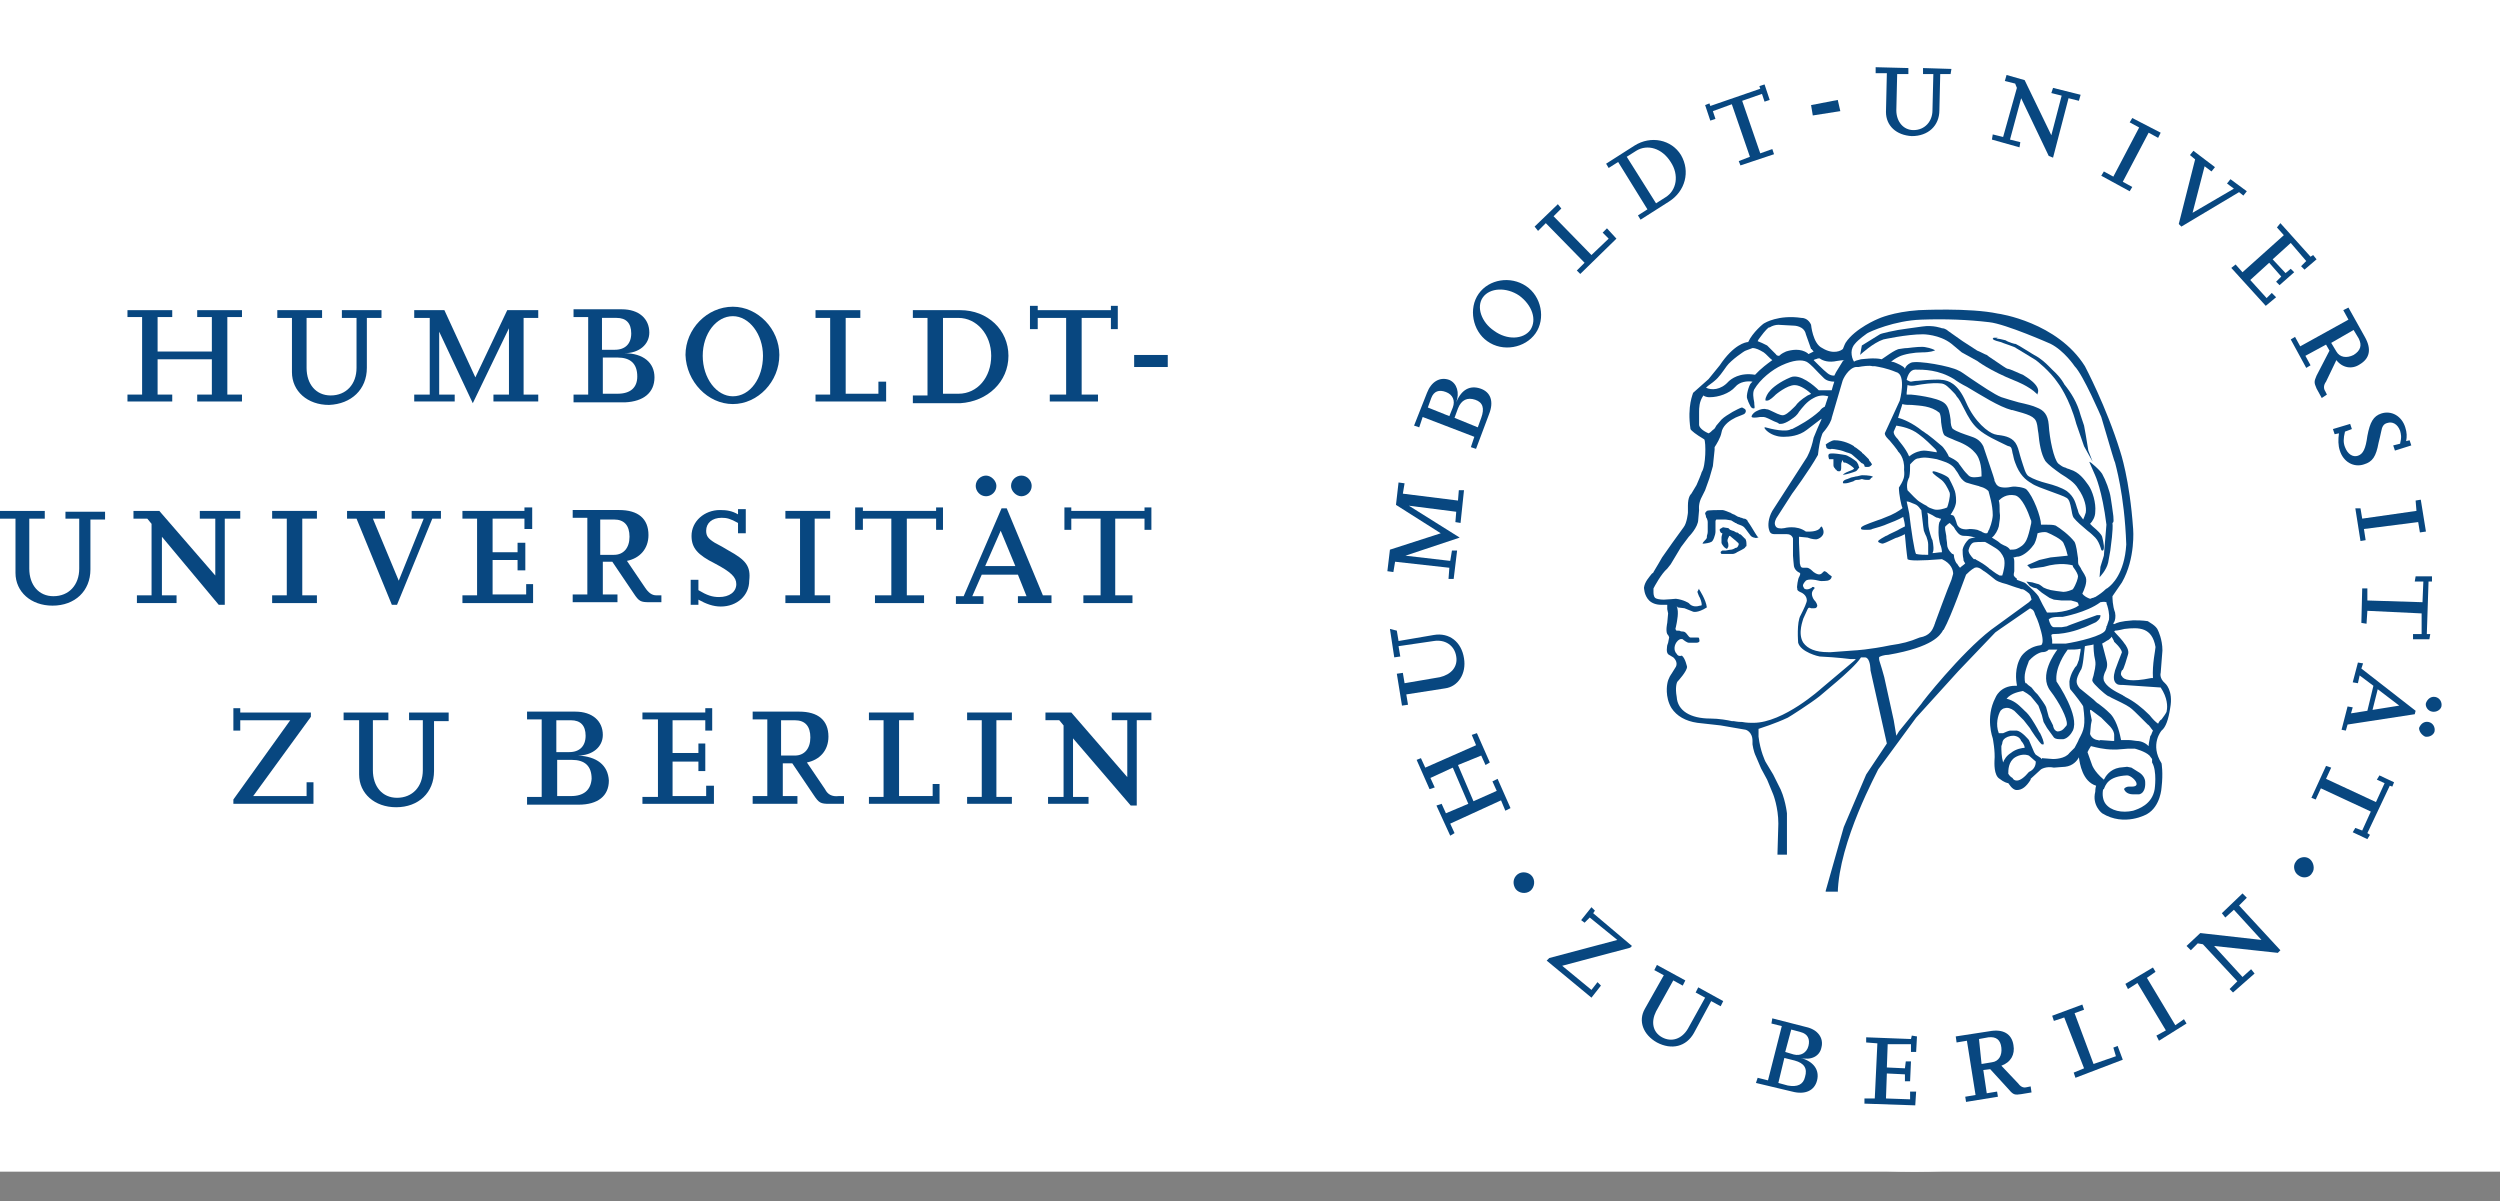 <svg width="77" height="37" viewBox="0 0 77 37" fill="none" xmlns="http://www.w3.org/2000/svg">
<rect x="0" y="0" width="77" height="37" fill="#808080" stroke="none"/>
<g clip-path="url(#clip0_100_170)">
<rect width="77" height="36.088" fill="white"/>
<path d="M77 18.044C77 28.021 68.91 36.088 58.964 36.088C48.99 36.088 40.927 27.995 40.927 18.044C40.927 8.067 49.017 0 58.964 0C68.937 0 77 8.093 77 18.044Z" fill="white"/>
<path d="M4.854 11.066H6.525V12.153H6.074V12.366H7.453V12.153H7.002V9.765H7.453V9.553H6.074V9.765H6.525V10.827H4.854V9.765H5.305V9.553H3.926V9.765H4.377V12.153H3.926V12.366H5.305V12.153H4.854V11.066Z" fill="#084780"/>
<path d="M11.299 11.331V9.792H11.75V9.553H10.53V9.792H10.981V11.331C10.981 11.835 10.663 12.18 10.185 12.18C9.734 12.18 9.443 11.835 9.443 11.331V9.792H9.92V9.553H8.541V9.792H8.992V11.463C8.992 12.047 9.469 12.472 10.132 12.472C10.822 12.445 11.299 11.994 11.299 11.331Z" fill="#084780"/>
<path d="M15.676 10.11V12.153H15.198V12.366H16.578V12.153H16.127V9.792H16.578V9.553H15.623L14.641 11.623L13.687 9.553H12.758V9.792H13.236V12.153H12.758V12.366H14.005V12.153H13.527V10.216L14.562 12.419L15.676 10.11Z" fill="#084780"/>
<path d="M18.567 12.127V11.012H19.018C19.416 11.012 19.628 11.198 19.628 11.596C19.628 11.941 19.416 12.127 19.018 12.127H18.567ZM18.567 9.791H18.991C19.283 9.791 19.442 9.951 19.442 10.269C19.442 10.588 19.257 10.773 18.938 10.773H18.541V9.791H18.567ZM20.158 11.622C20.158 11.171 19.814 10.879 19.23 10.879C19.681 10.879 19.999 10.614 19.999 10.243C19.999 9.818 19.681 9.526 19.151 9.526H17.665V9.765H18.116V12.153H17.665V12.392H19.257C19.814 12.365 20.158 12.1 20.158 11.622Z" fill="#084780"/>
<path d="M22.572 9.738C23.076 9.738 23.5 10.296 23.5 10.959C23.5 11.649 23.103 12.206 22.572 12.206C22.068 12.206 21.644 11.649 21.644 10.959C21.644 10.269 22.068 9.738 22.572 9.738ZM22.572 12.445C23.341 12.445 24.004 11.755 24.004 10.932C24.004 10.136 23.341 9.447 22.572 9.447C21.776 9.447 21.113 10.136 21.113 10.932C21.14 11.755 21.803 12.445 22.572 12.445Z" fill="#084780"/>
<path d="M27.055 12.127H26.047V9.792H26.498V9.553H25.118V9.792H25.569V12.153H25.118V12.366H27.293V11.755H27.055V12.127Z" fill="#084780"/>
<path d="M29.044 12.127V9.792H29.521C30.078 9.792 30.529 10.296 30.529 10.959C30.529 11.623 30.105 12.127 29.521 12.127H29.044ZM31.06 10.959C31.06 10.163 30.423 9.553 29.575 9.553H28.116V9.792H28.567V12.18H28.116V12.419H29.575C30.423 12.366 31.06 11.755 31.06 10.959Z" fill="#084780"/>
<path d="M32.837 12.153H32.333V12.366H33.818V12.153H33.315V9.792H34.216V10.137H34.428V9.42H34.216V9.553H31.962V9.42H31.723V10.137H31.962V9.792H32.837V12.153Z" fill="#084780"/>
<path d="M35.967 10.933H34.932V11.304H35.967V10.933Z" fill="#084780"/>
<path d="M1.989 15.974H2.44V17.514C2.44 18.018 2.122 18.363 1.645 18.363C1.194 18.363 0.902 18.018 0.902 17.514V15.974H1.379V15.736H0V15.974H0.477V17.646C0.477 18.23 0.955 18.654 1.618 18.654C2.308 18.654 2.785 18.203 2.785 17.54V16.001H3.236V15.762H2.016V15.974H1.989Z" fill="#084780"/>
<path d="M6.154 15.974H6.631V17.726L4.907 15.736H4.111V15.974H4.536L4.668 16.134V18.336H4.217V18.575H5.438V18.336H4.987V16.532L6.737 18.628H6.923V15.974H7.4V15.736H6.154V15.974Z" fill="#084780"/>
<path d="M8.833 18.336H8.382V18.575H9.761V18.336H9.31V15.974H9.761V15.736H8.382V15.974H8.833V18.336Z" fill="#084780"/>
<path d="M10.689 15.974H10.981L12.069 18.628H12.228L13.315 15.974H13.581V15.736H12.679V15.974H13.05L12.281 17.885L11.485 15.974H11.856V15.736H10.689V15.974Z" fill="#084780"/>
<path d="M16.206 18.309H15.172V17.248H15.941V17.567H16.18V16.717H15.941V17.009H15.172V15.974H16.153V16.293H16.392V15.629H16.153V15.736H14.243V15.974H14.694V18.336H14.243V18.575H16.419V17.991H16.206V18.309Z" fill="#084780"/>
<path d="M18.487 17.089V16.001H18.912C19.23 16.001 19.389 16.187 19.389 16.532C19.389 16.877 19.203 17.089 18.912 17.089H18.487ZM20.371 18.575V18.336H20.211C20.079 18.336 19.973 18.256 19.867 18.097L19.31 17.275C19.707 17.195 19.973 16.903 19.973 16.479C19.973 15.974 19.654 15.709 19.071 15.709H17.639V15.948H18.09V18.309H17.639V18.548H19.018V18.309H18.567V17.301H18.859L19.522 18.283C19.681 18.522 19.734 18.548 19.999 18.548H20.371V18.575Z" fill="#084780"/>
<path d="M22.44 16.956C22.307 16.877 22.174 16.797 22.015 16.717C21.803 16.585 21.75 16.505 21.75 16.346C21.75 16.107 21.936 15.948 22.227 15.948C22.387 15.948 22.493 15.974 22.731 16.107V16.425H22.97V15.682H22.731V15.842C22.546 15.735 22.387 15.709 22.174 15.709C21.697 15.709 21.299 16.054 21.299 16.505C21.299 16.877 21.485 17.089 22.015 17.354C22.519 17.619 22.678 17.779 22.678 17.991C22.678 18.23 22.466 18.389 22.148 18.389C21.936 18.389 21.776 18.336 21.511 18.177V17.858H21.273V18.628H21.511V18.469C21.75 18.601 21.962 18.681 22.201 18.681C22.705 18.681 23.076 18.336 23.076 17.885C23.129 17.434 22.97 17.248 22.44 16.956Z" fill="#084780"/>
<path d="M25.092 15.974H25.569V15.736H24.19V15.974H24.641V18.336H24.19V18.575H25.569V18.336H25.092V15.974Z" fill="#084780"/>
<path d="M26.577 15.629H26.339V16.319H26.577V15.974H27.453V18.336H26.949V18.575H28.461V18.336H27.93V15.974H28.832V16.319H29.044V15.629H28.832V15.736H26.577V15.629Z" fill="#084780"/>
<path d="M30.37 14.648C30.211 14.648 30.052 14.78 30.052 14.966C30.052 15.125 30.185 15.285 30.37 15.285C30.529 15.285 30.689 15.152 30.689 14.966C30.689 14.807 30.529 14.648 30.37 14.648Z" fill="#084780"/>
<path d="M30.344 17.434L30.821 16.346L31.272 17.434H30.344ZM31.352 18.575H32.386V18.336H32.121L31.007 15.656H30.848L29.681 18.363H29.442V18.601H30.291V18.363H29.946L30.238 17.699H31.352L31.617 18.363H31.352V18.575Z" fill="#084780"/>
<path d="M31.458 15.285C31.617 15.285 31.776 15.152 31.776 14.966C31.776 14.807 31.643 14.648 31.458 14.648C31.299 14.648 31.14 14.78 31.14 14.966C31.14 15.125 31.299 15.285 31.458 15.285Z" fill="#084780"/>
<path d="M35.251 15.629V15.736H32.996V15.629H32.784V16.319H32.996V15.974H33.898V18.336H33.368V18.575H34.88V18.336H34.349V15.974H35.251V16.319H35.463V15.629H35.251Z" fill="#084780"/>
<path d="M9.575 22.078V21.945H7.4V21.812H7.188V22.502H7.4V22.184H8.939L7.188 24.625V24.758H9.655V24.094H9.443V24.519H7.798L9.575 22.078Z" fill="#084780"/>
<path d="M12.572 22.183H13.023V23.723C13.023 24.227 12.705 24.572 12.228 24.572C11.777 24.572 11.485 24.227 11.485 23.723V22.183H11.962V21.945H10.583V22.183H11.061V23.855C11.061 24.439 11.538 24.863 12.201 24.863C12.891 24.863 13.368 24.412 13.368 23.749V22.21H13.819V21.945H12.599V22.183H12.572Z" fill="#084780"/>
<path d="M17.586 24.519H17.161V23.404H17.612C18.01 23.404 18.222 23.59 18.222 23.988C18.196 24.333 17.983 24.519 17.586 24.519ZM17.161 22.184H17.586C17.877 22.184 18.037 22.343 18.037 22.661C18.037 22.98 17.851 23.165 17.533 23.165H17.135V22.184H17.161ZM17.798 23.271C18.249 23.271 18.567 23.006 18.567 22.635C18.567 22.21 18.249 21.918 17.718 21.918H16.233V22.157H16.684V24.545H16.233V24.784H17.824C18.408 24.784 18.753 24.519 18.753 24.041C18.726 23.563 18.381 23.298 17.798 23.271Z" fill="#084780"/>
<path d="M20.715 23.457H21.511V23.749H21.723V22.9H21.511V23.192H20.715V22.184H21.723V22.502H21.936V21.812H21.723V21.945H19.787V22.157H20.265V24.545H19.787V24.758H21.989V24.2H21.75V24.519H20.715V23.457Z" fill="#084780"/>
<path d="M24.057 23.271V22.184H24.482C24.8 22.184 24.959 22.369 24.959 22.714C24.959 23.059 24.774 23.271 24.482 23.271H24.057ZM25.41 24.306L24.853 23.484C25.251 23.404 25.516 23.112 25.516 22.688C25.516 22.184 25.198 21.918 24.614 21.918H23.182V22.157H23.633V24.519H23.182V24.758H24.561V24.519H24.11V23.51H24.402L25.065 24.492C25.224 24.731 25.277 24.758 25.543 24.758H25.994V24.519H25.835C25.622 24.545 25.49 24.466 25.41 24.306Z" fill="#084780"/>
<path d="M27.691 22.183H28.142V21.945H26.763V22.183H27.214V24.545H26.763V24.757H28.938V24.147H28.726V24.518H27.691V22.183Z" fill="#084780"/>
<path d="M30.238 24.545H29.787V24.757H31.166V24.545H30.689V22.183H31.166V21.945H29.787V22.183H30.238V24.545Z" fill="#084780"/>
<path d="M34.72 23.935L32.996 21.945H32.2V22.183H32.625L32.758 22.343V24.545H32.28V24.757H33.527V24.545H33.049V22.741L34.826 24.81H35.012V22.183H35.463V21.945H34.243V22.183H34.72V23.935Z" fill="#084780"/>
<path d="M47.134 27.438C47.266 27.331 47.293 27.119 47.187 26.986C47.081 26.854 46.868 26.827 46.736 26.933C46.603 27.04 46.577 27.225 46.683 27.384C46.789 27.517 47.001 27.544 47.134 27.438Z" fill="#084780"/>
<path d="M49.017 30.489L48.115 29.746L50.21 29.189L50.264 29.136L49.07 28.127L49.123 28.048L49.017 27.942L48.699 28.34L48.805 28.419L48.964 28.26L49.813 28.95L47.717 29.507L47.638 29.587L49.017 30.728L49.309 30.356L49.203 30.25L49.017 30.489Z" fill="#084780"/>
<path d="M53.075 30.834L52.306 30.41L52.226 30.569L52.518 30.728L51.988 31.683C51.802 32.002 51.484 32.108 51.192 31.949C50.9 31.79 50.847 31.471 51.006 31.153L51.537 30.197L51.828 30.357L51.908 30.197L51.033 29.72L50.953 29.879L51.245 30.038L50.661 31.073C50.449 31.445 50.608 31.869 51.033 32.108C51.484 32.347 51.935 32.241 52.173 31.816L52.704 30.834L52.996 30.993L53.075 30.834Z" fill="#084780"/>
<path d="M55.17 31.71L55.462 31.789C55.675 31.842 55.754 32.002 55.701 32.214C55.648 32.426 55.462 32.532 55.25 32.479L54.985 32.4L55.17 31.71ZM54.958 32.585L55.277 32.665C55.568 32.745 55.675 32.904 55.595 33.169C55.542 33.408 55.356 33.488 55.064 33.434L54.773 33.355L54.958 32.585ZM55.197 33.62C55.595 33.726 55.887 33.594 55.966 33.275C56.046 32.957 55.86 32.691 55.462 32.585C55.781 32.665 56.046 32.532 56.099 32.267C56.178 31.975 55.993 31.71 55.621 31.63L54.587 31.365L54.56 31.524L54.879 31.604L54.454 33.275L54.136 33.196L54.083 33.355L55.197 33.62Z" fill="#084780"/>
<path d="M58.831 33.859L58.088 33.833L58.115 33.063L58.672 33.09V33.302H58.831L58.858 32.692H58.698L58.672 32.904L58.115 32.878L58.141 32.161H58.858V32.4H59.017L59.043 31.922L58.884 31.896L58.858 32.002L57.478 31.949V32.108L57.823 32.135L57.743 33.833H57.425V33.992L58.99 34.045L59.017 33.621H58.831V33.859Z" fill="#084780"/>
<path d="M60.953 32.002L61.245 31.949C61.483 31.922 61.616 32.028 61.642 32.267C61.669 32.506 61.563 32.692 61.351 32.718L61.032 32.771L60.953 32.002ZM62.544 33.461L62.412 33.488C62.306 33.514 62.226 33.461 62.146 33.355L61.642 32.824C61.934 32.718 62.067 32.479 62.014 32.187C61.961 31.842 61.696 31.683 61.271 31.763L60.237 31.922L60.263 32.108L60.581 32.055L60.847 33.726L60.529 33.779L60.555 33.939L61.536 33.779L61.51 33.62L61.192 33.673L61.086 32.957L61.298 32.93L61.881 33.567C62.014 33.727 62.067 33.727 62.252 33.7L62.571 33.647L62.544 33.461Z" fill="#084780"/>
<path d="M65.17 32.532L64.481 32.771L63.897 31.206L64.189 31.099L64.136 30.94L63.207 31.285L63.26 31.444L63.579 31.338L64.189 32.904L63.87 33.036L63.924 33.196L65.382 32.639L65.223 32.214L65.091 32.267L65.17 32.532Z" fill="#084780"/>
<path d="M66.125 30.118L66.39 29.932L66.311 29.799L65.462 30.303L65.541 30.463L65.833 30.277L66.709 31.736L66.417 31.896L66.496 32.055L67.345 31.524L67.266 31.391L67 31.577L66.125 30.118Z" fill="#084780"/>
<path d="M69.069 27.517L68.433 28.127L68.539 28.26L68.804 28.021L69.653 28.95L67.769 28.738L67.345 29.136L67.478 29.268L67.69 29.056L67.849 29.083L68.91 30.224L68.671 30.462L68.777 30.569L69.441 29.985L69.334 29.852L69.069 30.091L68.194 29.136L70.157 29.348L70.236 29.268L68.963 27.889L69.202 27.65L69.069 27.517Z" fill="#084780"/>
<path d="M71.138 26.456C71.005 26.35 70.793 26.403 70.714 26.535C70.608 26.668 70.661 26.88 70.793 26.96C70.926 27.066 71.138 27.04 71.218 26.88C71.297 26.774 71.271 26.562 71.138 26.456Z" fill="#084780"/>
<path d="M43.898 23.643L43.765 23.351L43.632 23.404L44.03 24.306L44.19 24.253L44.057 23.961L44.746 23.643L45.224 24.757L44.534 25.049L44.402 24.757L44.242 24.811L44.667 25.739L44.8 25.66L44.667 25.368L46.232 24.651L46.364 24.97L46.524 24.89L46.126 23.988L45.967 24.067L46.099 24.359L45.383 24.678L44.906 23.563L45.622 23.271L45.754 23.563L45.887 23.484L45.489 22.581L45.33 22.635L45.463 22.953L43.898 23.643Z" fill="#084780"/>
<path d="M42.81 19.371L42.943 20.247L43.129 20.22L43.075 19.902L44.163 19.743C44.508 19.689 44.8 19.875 44.852 20.22C44.906 20.539 44.693 20.777 44.349 20.857L43.261 21.043L43.208 20.724L43.022 20.751L43.181 21.733L43.367 21.706L43.314 21.388L44.508 21.202C44.906 21.149 45.171 20.751 45.091 20.273C45.012 19.769 44.64 19.477 44.163 19.557L43.075 19.743L43.022 19.424L42.81 19.371Z" fill="#084780"/>
<path d="M43.208 15.205L43.261 14.886L43.075 14.86L42.996 15.55L44.375 16.425L42.81 16.93L42.731 17.593L42.916 17.619L42.969 17.301L44.64 17.487L44.614 17.832H44.773L44.879 16.956H44.72L44.667 17.275L43.288 17.115L44.959 16.558L43.394 15.576L44.852 15.762L44.826 16.081L44.985 16.107L45.091 15.099H44.932L44.906 15.417L43.208 15.205Z" fill="#084780"/>
<path d="M43.977 12.551L44.083 12.259C44.163 12.047 44.322 11.994 44.534 12.074C44.746 12.153 44.826 12.339 44.746 12.551L44.64 12.817L43.977 12.551ZM44.799 12.87L44.906 12.578C45.012 12.312 45.197 12.233 45.436 12.312C45.675 12.392 45.728 12.578 45.622 12.87L45.516 13.162L44.799 12.87ZM45.86 12.764C46.02 12.366 45.913 12.074 45.595 11.967C45.277 11.861 45.012 11.994 44.852 12.392C44.959 12.1 44.879 11.808 44.64 11.702C44.349 11.596 44.083 11.755 43.951 12.1L43.553 13.109L43.712 13.162L43.818 12.843L45.409 13.454L45.303 13.772L45.462 13.825L45.86 12.764Z" fill="#084780"/>
<path d="M45.675 9.155C45.887 8.863 46.391 8.836 46.789 9.102C47.187 9.394 47.346 9.845 47.134 10.163C46.921 10.455 46.417 10.482 46.02 10.19C45.622 9.924 45.463 9.447 45.675 9.155ZM47.293 10.269C47.611 9.818 47.478 9.128 47.001 8.81C46.524 8.491 45.86 8.597 45.542 9.049C45.224 9.5 45.356 10.19 45.807 10.508C46.285 10.853 46.974 10.72 47.293 10.269Z" fill="#084780"/>
<path d="M49.547 7.35L49.017 7.855L47.85 6.661L48.089 6.422L47.982 6.289L47.266 6.979L47.372 7.112L47.611 6.873L48.805 8.093L48.566 8.332L48.672 8.438L49.786 7.35L49.494 7.032L49.362 7.165L49.547 7.35Z" fill="#084780"/>
<path d="M51.006 6.262L50.104 4.829L50.396 4.644C50.741 4.431 51.192 4.564 51.457 4.989C51.722 5.387 51.643 5.864 51.298 6.076L51.006 6.262ZM50.529 6.766L51.404 6.209C51.908 5.891 52.067 5.28 51.775 4.776C51.484 4.299 50.847 4.166 50.343 4.484L49.468 5.042L49.547 5.174L49.839 4.989L50.741 6.448L50.449 6.634L50.529 6.766Z" fill="#084780"/>
<path d="M53.659 3.105L54.269 2.892L54.348 3.131L54.507 3.078L54.348 2.6L54.189 2.653L54.216 2.733L52.677 3.264L52.651 3.184L52.518 3.237L52.677 3.715L52.836 3.662L52.757 3.423L53.34 3.211L53.897 4.829L53.553 4.962L53.606 5.095L54.64 4.75L54.587 4.59L54.216 4.723L53.659 3.105Z" fill="#084780"/>
<path d="M55.834 3.556L56.682 3.423L56.603 3.078L55.781 3.237L55.834 3.556Z" fill="#084780"/>
<path d="M60.104 2.123L59.229 2.096V2.282H59.547L59.52 3.396C59.52 3.741 59.282 4.007 58.937 4.007C58.619 4.007 58.407 3.741 58.407 3.396L58.433 2.282H58.778V2.096L57.77 2.07V2.255H58.115L58.088 3.449C58.088 3.874 58.407 4.166 58.884 4.192C59.388 4.192 59.733 3.874 59.733 3.396L59.759 2.282H60.078L60.104 2.123Z" fill="#084780"/>
<path d="M64.083 2.919L63.234 2.707L63.181 2.866L63.499 2.946L63.181 4.166L62.359 2.468L61.802 2.309L61.749 2.495L62.067 2.574L62.12 2.707L61.696 4.219L61.377 4.14L61.351 4.299L62.2 4.538L62.226 4.379L61.908 4.299L62.252 3.025L63.101 4.803L63.234 4.856L63.711 3.025L64.03 3.105L64.083 2.919Z" fill="#084780"/>
<path d="M66.178 4.087L66.47 4.246L66.549 4.087L65.674 3.635L65.594 3.768L65.886 3.927L65.091 5.44L64.799 5.281L64.719 5.413L65.594 5.891L65.674 5.758L65.382 5.599L66.178 4.087Z" fill="#084780"/>
<path d="M69.202 5.891L68.698 5.519L68.592 5.652L68.804 5.811L67.531 6.554L67.902 5.121L68.114 5.281L68.221 5.148L67.557 4.644L67.451 4.776L67.61 4.909L67.106 6.899L67.186 6.979L68.963 5.918L69.096 6.024L69.202 5.891Z" fill="#084780"/>
<path d="M69.812 9.181L69.308 8.624L69.891 8.093L70.263 8.518L70.104 8.677L70.21 8.783L70.661 8.385L70.555 8.279L70.395 8.412L69.998 7.987L70.555 7.483L71.032 8.04L70.873 8.199L70.979 8.305L71.35 7.987L71.244 7.854L71.165 7.907L70.236 6.873L70.13 7.005L70.342 7.244L69.069 8.385L68.857 8.146L68.724 8.252L69.785 9.42L70.104 9.155L69.971 9.022L69.812 9.181Z" fill="#084780"/>
<path d="M72.04 13.347C72.013 13.533 72.013 13.719 72.067 13.878C72.173 14.223 72.491 14.409 72.809 14.303C73.075 14.223 73.181 14.064 73.26 13.639C73.287 13.533 73.313 13.427 73.34 13.294C73.366 13.135 73.419 13.056 73.525 13.029C73.684 12.976 73.844 13.056 73.923 13.268C73.95 13.374 73.976 13.454 73.923 13.666L73.711 13.719L73.764 13.878L74.268 13.719L74.215 13.56L74.109 13.586C74.135 13.454 74.135 13.321 74.082 13.162C73.976 12.817 73.658 12.631 73.34 12.737C73.101 12.817 72.995 13.002 72.915 13.427C72.862 13.825 72.783 13.984 72.624 14.037C72.464 14.09 72.305 13.984 72.226 13.772C72.173 13.639 72.173 13.507 72.226 13.294L72.438 13.215L72.385 13.056L71.854 13.215L71.907 13.374L72.04 13.347Z" fill="#084780"/>
<path d="M74.48 16.08L74.533 16.399L74.719 16.372L74.56 15.39L74.401 15.417L74.427 15.735L72.756 15.974L72.703 15.656H72.544L72.703 16.664L72.862 16.637L72.809 16.293L74.48 16.08Z" fill="#084780"/>
<path d="M74.586 18.893V19.53H74.321V19.689H74.825L74.852 19.53H74.746L74.799 17.911H74.905V17.752H74.401L74.374 17.911H74.639L74.613 18.548L72.915 18.495V18.123H72.756L72.73 19.185L72.889 19.211L72.915 18.813L74.586 18.893Z" fill="#084780"/>
<path d="M73.234 21.228L73.897 21.733L73.074 21.865L73.234 21.228ZM74.905 21.918C75.037 21.945 75.17 21.865 75.196 21.759C75.223 21.626 75.143 21.494 75.011 21.467C74.878 21.441 74.772 21.52 74.719 21.653C74.692 21.759 74.772 21.892 74.905 21.918ZM74.692 22.688C74.825 22.714 74.958 22.635 74.984 22.529C75.011 22.396 74.931 22.263 74.799 22.237C74.666 22.21 74.56 22.29 74.507 22.422C74.507 22.529 74.586 22.635 74.692 22.688ZM72.252 22.502L72.305 22.316L74.374 21.998L74.401 21.892L72.73 20.591L72.783 20.432L72.624 20.406L72.464 21.016L72.624 21.043L72.677 20.804L73.101 21.122L72.915 21.892L72.411 21.971L72.464 21.786L72.305 21.759L72.12 22.476L72.252 22.502Z" fill="#084780"/>
<path d="M73.021 24.996L72.756 25.58L72.544 25.5L72.464 25.633L72.915 25.845L72.995 25.713L72.915 25.66L73.605 24.2L73.684 24.227L73.737 24.094L73.287 23.882L73.207 24.014L73.446 24.121L73.18 24.704L71.642 23.988L71.801 23.643L71.642 23.59L71.191 24.572L71.324 24.625L71.483 24.28L73.021 24.996Z" fill="#084780"/>
<path d="M72.491 10.163L72.65 10.428C72.756 10.641 72.703 10.8 72.491 10.933C72.279 11.039 72.067 11.012 71.96 10.826L71.801 10.561L72.491 10.163ZM71.669 12.153L71.616 12.047C71.563 11.967 71.563 11.861 71.642 11.755L71.96 11.092C72.146 11.331 72.438 11.384 72.677 11.225C72.995 11.039 73.048 10.747 72.836 10.375L72.332 9.473L72.173 9.553L72.332 9.845L70.847 10.667L70.687 10.375L70.555 10.455L71.032 11.331L71.165 11.251L71.006 10.959L71.642 10.614L71.748 10.8L71.35 11.569C71.271 11.755 71.271 11.782 71.35 11.967L71.51 12.259L71.669 12.153Z" fill="#084780"/>
<path d="M62.305 11.543C62.279 11.543 61.908 11.357 61.828 11.357C61.801 11.357 61.616 11.224 61.457 11.118C61.297 11.012 61.218 10.959 61.191 10.932C61.165 10.932 60.979 10.826 60.9 10.8L60.449 10.508L59.998 10.19C59.998 10.19 59.918 10.11 59.812 10.11C59.812 10.11 59.547 10.004 59.202 10.057C58.99 10.083 58.459 10.163 58.459 10.163C58.433 10.163 57.929 10.269 57.902 10.296C57.902 10.296 57.478 10.561 57.345 10.641L57.292 10.932L57.319 10.906C57.319 10.906 57.69 10.561 58.008 10.455C58.008 10.455 58.725 10.296 59.229 10.296C59.229 10.296 59.733 10.296 60.104 10.588L60.422 10.853L60.9 11.118C60.9 11.118 61.271 11.41 62.067 11.729C62.067 11.729 62.491 11.888 62.73 12.127L62.756 12.153V12.127C62.889 11.861 62.332 11.569 62.305 11.543Z" fill="#084780"/>
<path d="M64.321 13.878L64.242 13.4L64.189 13.108L64.083 12.79C63.977 12.392 63.791 12.1 63.579 11.835C63.579 11.835 63.499 11.649 63.207 11.384C63.181 11.357 63.154 11.331 63.128 11.304C63.022 11.198 62.863 11.039 62.65 10.933C62.597 10.906 62.146 10.614 62.12 10.614C62.12 10.614 62.093 10.588 62.04 10.588C61.934 10.561 61.802 10.508 61.775 10.482C61.669 10.455 61.563 10.428 61.483 10.428L61.536 10.402H61.404L61.377 10.428C61.377 10.455 61.404 10.482 61.616 10.534C61.669 10.561 62.093 10.694 62.093 10.72C62.093 10.72 62.624 11.039 62.703 11.092C62.703 11.092 63.128 11.41 63.393 11.808C63.393 11.808 63.738 12.259 63.95 13.055L64.189 13.745L64.454 14.223L64.321 13.878Z" fill="#084780"/>
<path d="M65.091 15.895C65.064 15.709 65.037 15.47 65.011 15.337C64.984 15.125 64.852 14.78 64.746 14.594C64.64 14.435 64.427 14.276 64.401 14.249L64.348 14.223L64.534 14.648C64.534 14.648 64.746 15.099 64.878 16.16L64.799 17.115L64.693 17.46C64.666 17.779 64.666 17.779 64.666 17.779C64.666 17.779 64.878 17.566 64.931 17.328C64.931 17.301 65.011 16.93 65.011 16.85C65.011 16.85 65.091 16.293 65.064 16.107C65.117 16.08 65.091 16.001 65.091 15.895Z" fill="#084780"/>
<path d="M66.47 22.29C66.39 22.237 66.311 22.157 66.205 22.024C65.966 21.786 65.727 21.6 65.462 21.467C65.435 21.441 65.409 21.441 65.382 21.414C65.117 21.282 64.878 21.149 64.799 20.963C64.772 20.857 64.799 20.804 64.825 20.724C64.878 20.618 64.931 20.512 64.878 20.326C64.825 20.114 64.772 19.928 64.746 19.822C64.852 19.769 64.905 19.716 64.931 19.716C64.958 19.689 65.011 19.663 65.038 19.61C65.064 19.663 65.117 19.742 65.117 19.769C65.117 19.769 65.329 19.955 65.356 20.087C65.329 20.14 65.144 20.645 65.144 20.645C65.091 20.83 65.091 20.963 65.17 21.043C65.223 21.096 65.276 21.096 65.382 21.096L66.549 21.175C66.762 21.494 66.762 21.759 66.735 21.892C66.735 21.918 66.735 21.945 66.576 22.157C66.523 22.184 66.496 22.237 66.47 22.29ZM57.876 20.3C57.876 20.273 57.876 20.273 57.876 20.247C57.876 20.22 58.035 20.167 58.168 20.167C59.547 19.928 59.759 19.557 59.839 19.424C59.839 19.398 59.865 19.398 59.865 19.398C60.104 18.973 60.528 17.752 60.555 17.699C60.581 17.673 60.714 17.54 60.82 17.487C60.953 17.434 61.086 17.593 61.112 17.593C61.165 17.62 61.457 17.858 61.457 17.858C61.563 17.938 61.802 17.991 61.802 17.991C61.881 18.018 62.093 18.097 62.2 18.124C62.252 18.15 62.279 18.15 62.306 18.15C62.332 18.15 62.518 18.283 62.518 18.309C62.518 18.336 62.544 18.336 62.544 18.363C62.544 18.389 62.571 18.442 62.571 18.469L62.491 18.548L61.324 19.398C60.396 20.114 59.176 21.653 59.176 21.68L58.486 22.529L58.407 22.661L58.327 22.184L58.035 20.857C57.929 20.459 57.876 20.353 57.876 20.3ZM56.391 20.087C56.364 20.087 56.338 20.087 56.311 20.087C55.913 20.087 55.675 19.981 55.542 19.796C55.356 19.504 55.542 19.079 55.542 19.052L55.675 18.761C55.701 18.708 55.727 18.708 55.781 18.734C55.807 18.734 55.807 18.734 55.834 18.734C55.834 18.734 55.834 18.734 55.86 18.734C55.913 18.734 55.94 18.734 55.966 18.681C55.993 18.628 55.913 18.522 55.913 18.522C55.86 18.469 55.807 18.389 55.807 18.283C55.807 18.23 55.834 18.177 55.887 18.124V18.097C55.86 18.071 55.807 18.071 55.807 18.097C55.648 18.203 55.568 18.124 55.568 18.124C55.542 18.071 55.515 18.044 55.542 17.991C55.568 17.938 55.621 17.885 55.621 17.885C55.621 17.885 55.701 17.805 56.019 17.885C56.099 17.912 56.285 17.885 56.285 17.885C56.417 17.858 56.417 17.752 56.417 17.752C56.338 17.699 56.311 17.673 56.285 17.646C56.258 17.62 56.258 17.62 56.205 17.593C56.178 17.593 56.178 17.593 56.152 17.62C56.099 17.673 56.046 17.752 55.86 17.62C55.727 17.487 55.675 17.487 55.648 17.487C55.621 17.487 55.595 17.487 55.568 17.487C55.489 17.487 55.462 17.487 55.436 17.354L55.409 16.717V16.532L55.675 16.558C55.807 16.611 55.913 16.611 55.94 16.611C55.966 16.611 56.046 16.585 56.099 16.532C56.152 16.479 56.205 16.399 56.125 16.24L56.099 16.213L56.072 16.24C55.993 16.399 55.675 16.372 55.621 16.372C55.33 16.16 54.958 16.266 54.958 16.266C54.826 16.293 54.72 16.266 54.693 16.213C54.614 16.107 54.72 15.948 54.72 15.948L55.197 15.205C55.197 15.205 55.727 14.488 55.993 14.011C56.046 13.533 56.125 13.347 56.152 13.321C56.338 13.109 56.417 12.923 56.417 12.87C56.682 11.968 56.736 11.782 56.736 11.782C56.762 11.649 56.948 11.331 57.16 11.304C57.186 11.304 57.213 11.304 57.239 11.304C57.372 11.278 57.584 11.251 57.664 11.278C57.69 11.278 57.717 11.278 57.743 11.278C57.876 11.304 58.088 11.331 58.407 11.463C58.725 11.543 58.513 12.339 58.513 12.339L58.062 13.321C58.009 13.4 58.194 13.56 58.194 13.56C58.221 13.586 58.46 13.878 58.46 13.905C58.46 13.905 58.672 14.09 58.645 14.462C58.672 14.701 58.619 14.78 58.566 14.886C58.539 14.94 58.513 14.966 58.486 15.019C58.486 15.231 58.566 15.603 58.592 15.63C58.592 15.63 58.592 15.63 58.592 15.656C58.486 15.736 58.327 15.842 58.035 15.948C57.982 15.974 57.903 16.001 57.823 16.027C57.452 16.16 57.319 16.213 57.319 16.266V16.293C57.346 16.319 57.399 16.319 57.478 16.319C57.558 16.319 57.637 16.319 57.664 16.293C57.77 16.266 58.035 16.187 58.141 16.134C58.221 16.107 58.486 16.001 58.619 15.921C58.645 16.027 58.672 16.134 58.672 16.213C58.619 16.24 58.566 16.266 58.513 16.293C58.433 16.346 58.3 16.399 58.194 16.452C58.141 16.479 58.115 16.505 58.088 16.505C58.035 16.532 57.849 16.638 57.849 16.664V16.691C57.876 16.717 57.956 16.744 57.982 16.744C58.009 16.744 58.141 16.691 58.3 16.611C58.353 16.585 58.407 16.558 58.433 16.558C58.513 16.532 58.619 16.479 58.672 16.452V16.479C58.725 17.089 58.751 17.195 58.751 17.222C58.804 17.275 59.149 17.275 59.812 17.222C60.104 17.354 60.157 17.567 60.157 17.673L60.104 17.858C59.998 18.097 59.6 19.185 59.6 19.185C59.6 19.212 59.574 19.238 59.574 19.265C59.52 19.398 59.441 19.583 59.123 19.636C58.804 19.769 58.592 19.822 58.221 19.875C57.584 20.008 57.133 20.034 57.107 20.034L56.391 20.087ZM53.977 10.72C54.083 10.72 54.189 10.774 54.322 10.853C54.401 10.906 54.507 11.039 54.587 11.092C54.401 11.225 54.242 11.357 54.189 11.41C54.163 11.437 54.11 11.49 54.056 11.543C53.579 11.463 53.314 11.676 53.234 11.755C52.995 12.021 52.704 12.021 52.545 11.941C52.624 11.861 52.757 11.782 52.81 11.729C52.943 11.623 53.049 11.463 53.181 11.278C53.314 11.092 53.738 10.8 53.765 10.8L53.977 10.72ZM55.86 10.826C55.807 10.853 55.754 10.88 55.701 10.906L55.675 10.88C55.462 10.72 55.17 10.774 55.011 10.826C54.958 10.853 54.879 10.88 54.799 10.959C54.773 10.959 54.72 10.959 54.693 10.906L54.667 10.88C54.56 10.774 54.454 10.667 54.428 10.641C54.322 10.588 54.216 10.535 54.136 10.508L54.163 10.455L54.242 10.349C54.242 10.349 54.375 10.163 54.481 10.084H54.507C54.587 10.03 54.693 10.004 54.773 10.004L55.25 10.03C55.25 10.03 55.568 10.03 55.621 10.296L55.781 10.747C55.807 10.747 55.807 10.774 55.86 10.826ZM56.762 11.118L56.55 11.463C56.55 11.463 56.523 11.517 56.497 11.569C56.47 11.569 56.417 11.569 56.364 11.543C56.285 11.517 56.072 11.304 55.913 11.145C55.887 11.118 55.887 11.118 55.86 11.092C55.887 11.065 55.94 11.065 55.993 11.039C56.019 11.039 56.019 11.039 56.046 11.039C56.152 11.118 56.338 11.171 56.576 11.118C56.576 11.118 56.736 11.092 56.815 11.092C56.788 11.092 56.762 11.118 56.762 11.118ZM66.311 20.884C66.284 20.884 66.284 20.884 66.258 20.884C65.621 21.016 65.409 20.936 65.356 20.83C65.303 20.777 65.329 20.698 65.356 20.645C65.382 20.645 65.409 20.618 65.541 20.167C65.595 20.034 65.462 19.849 65.435 19.822C65.409 19.769 65.197 19.53 65.117 19.451L65.144 19.424C65.223 19.424 65.435 19.371 65.435 19.371C65.886 19.318 66.284 19.318 66.39 19.928C66.39 20.008 66.284 20.459 66.311 20.884ZM60.263 17.354C60.21 17.275 60.184 17.169 60.184 17.142C60.184 17.115 60.184 17.089 60.157 17.062H60.131C60.131 17.062 59.971 16.93 59.971 16.77C59.971 16.691 59.945 16.611 59.945 16.505C59.918 16.372 59.892 16.24 59.918 16.213C59.945 16.187 59.998 16.134 60.051 16.107C60.104 16.16 60.157 16.213 60.184 16.24C60.184 16.266 60.21 16.266 60.21 16.293C60.29 16.399 60.343 16.505 60.502 16.505H60.528C60.661 16.505 60.741 16.532 60.847 16.558C60.767 16.558 60.661 16.585 60.635 16.611C60.555 16.691 60.475 16.797 60.449 16.93C60.449 17.009 60.449 17.115 60.475 17.222V17.248C60.475 17.275 60.502 17.301 60.528 17.354C60.475 17.407 60.422 17.434 60.369 17.487C60.29 17.407 60.29 17.354 60.263 17.354ZM59.52 16.638L59.494 16.585C59.441 16.425 59.388 16.24 59.388 16.107C59.388 16.001 59.388 15.868 59.361 15.789C59.414 15.815 59.468 15.842 59.52 15.868C59.574 15.895 59.627 15.948 59.68 15.948C59.706 15.948 59.733 15.974 59.759 15.974H59.786C59.759 16.027 59.759 16.054 59.733 16.081C59.706 16.16 59.706 16.293 59.706 16.399C59.706 16.505 59.733 16.691 59.759 16.77C59.786 16.824 59.812 16.93 59.812 17.009C59.706 17.009 59.6 17.036 59.52 17.036C59.574 16.956 59.547 16.77 59.52 16.638ZM58.964 15.523C59.043 15.55 59.096 15.603 59.149 15.682L59.176 15.709C59.202 15.895 59.229 16.213 59.255 16.346C59.282 16.425 59.308 16.479 59.335 16.532C59.361 16.611 59.388 16.691 59.388 16.77C59.388 16.85 59.388 16.983 59.388 17.089C59.07 17.089 59.043 17.062 59.017 17.062C58.964 17.009 58.857 16.266 58.804 15.815L58.725 15.444C58.804 15.444 58.884 15.497 58.964 15.523ZM58.804 14.701C58.831 14.568 58.831 14.435 58.831 14.303C58.91 14.223 58.99 14.117 59.096 14.117C59.282 14.064 59.494 14.117 59.653 14.143C59.812 14.197 60.078 14.25 60.21 14.435C60.237 14.488 60.29 14.541 60.316 14.595C60.369 14.701 60.449 14.807 60.555 14.86C60.635 14.886 60.82 14.94 60.926 14.966C60.953 14.966 60.979 14.993 61.006 14.993C61.112 15.019 61.192 15.072 61.245 15.125C61.271 15.231 61.377 15.55 61.377 15.868C61.377 15.921 61.351 16.107 61.271 16.293C61.271 16.319 61.245 16.319 61.245 16.346C61.218 16.399 61.218 16.425 61.191 16.425C61.191 16.425 61.165 16.425 61.139 16.425C61.086 16.399 61.059 16.399 61.032 16.372C60.979 16.346 60.953 16.346 60.9 16.319C60.794 16.293 60.661 16.293 60.661 16.293C60.661 16.293 60.422 16.346 60.316 16.213C60.263 16.16 60.263 16.081 60.237 16.027C60.21 15.948 60.184 15.868 60.131 15.868C60.104 15.868 60.078 15.842 60.078 15.842L60.104 15.815C60.184 15.682 60.21 15.63 60.237 15.523C60.263 15.417 60.237 15.205 60.21 15.125C60.157 14.966 60.051 14.78 60.025 14.727C59.971 14.648 59.627 14.515 59.547 14.515C59.52 14.515 59.52 14.541 59.52 14.541C59.52 14.595 59.733 14.727 59.759 14.754C59.892 14.833 59.998 15.046 60.051 15.178C60.078 15.284 59.998 15.576 59.971 15.63C59.918 15.656 59.68 15.736 59.547 15.682C59.468 15.656 59.388 15.63 59.335 15.576C59.282 15.55 59.229 15.523 59.149 15.47C59.043 15.417 58.857 15.205 58.751 15.099C58.698 14.86 58.804 14.701 58.804 14.701ZM59.096 13.374C59.282 13.507 59.494 13.719 59.574 13.799L59.6 13.825C59.627 13.852 59.653 13.878 59.653 13.931C59.494 13.905 59.335 13.878 59.255 13.878C59.149 13.878 58.964 13.931 58.831 14.037C58.804 14.037 58.804 14.064 58.804 14.064C58.698 13.799 58.46 13.56 58.46 13.533C58.3 13.374 58.327 13.294 58.327 13.294C58.353 13.241 58.38 13.162 58.407 13.109C58.566 13.135 58.857 13.188 59.096 13.374ZM62.544 16.187C62.518 16.319 62.465 16.532 62.412 16.638C62.332 16.797 62.226 16.85 62.12 16.903C62.067 16.93 61.961 16.93 61.908 16.93C61.881 16.877 61.802 16.824 61.722 16.797C61.669 16.77 61.616 16.744 61.589 16.717C61.536 16.664 61.43 16.611 61.351 16.558C61.457 16.479 61.536 16.319 61.563 16.213C61.589 16.027 61.616 15.921 61.589 15.762V15.736C61.589 15.603 61.589 15.497 61.563 15.417C61.642 15.338 61.802 15.205 62.067 15.258C62.279 15.311 62.465 15.762 62.544 16.001C62.571 16.027 62.571 16.107 62.544 16.187ZM61.032 14.674C60.9 14.701 60.714 14.727 60.635 14.648C60.581 14.595 60.502 14.515 60.449 14.435C60.396 14.356 60.343 14.303 60.316 14.25C60.237 14.17 60.131 14.117 60.025 14.064C59.998 13.984 59.865 13.772 59.786 13.719C59.6 13.56 59.468 13.454 59.361 13.374C59.308 13.347 59.255 13.294 59.202 13.268C58.91 13.029 58.592 12.896 58.46 12.87C58.513 12.684 58.566 12.551 58.592 12.445C58.672 12.472 58.778 12.472 58.884 12.472C59.149 12.498 59.468 12.498 59.733 12.711C59.759 12.737 59.786 12.87 59.786 13.002C59.812 13.188 59.839 13.4 59.918 13.427C59.998 13.48 60.104 13.507 60.21 13.56C60.422 13.639 60.661 13.745 60.82 13.931C61.032 14.143 61.032 14.541 61.032 14.674ZM61.589 17.726C61.43 17.646 61.324 17.54 61.271 17.514L61.245 17.487C60.979 17.275 60.847 17.248 60.847 17.222C60.82 17.222 60.82 17.222 60.794 17.222C60.714 17.142 60.608 17.009 60.635 16.93C60.661 16.824 60.714 16.744 60.767 16.717C60.82 16.691 61.006 16.691 61.139 16.691C61.245 16.744 61.457 16.877 61.457 16.877C61.589 16.956 61.669 17.062 61.722 17.195C61.775 17.381 61.696 17.646 61.669 17.726C61.642 17.726 61.616 17.726 61.589 17.726ZM62.916 18.628C62.889 18.575 62.836 18.469 62.783 18.363C62.73 18.283 62.597 18.15 62.385 17.965C62.359 17.938 62.252 17.912 62.12 17.858C62.12 17.832 62.12 17.805 62.093 17.805L62.067 17.779C62.014 17.726 62.014 17.726 62.04 17.593V17.54C62.04 17.407 62.04 17.381 62.04 17.354C62.04 17.328 62.04 17.328 62.04 17.301C62.04 17.275 62.04 17.222 62.014 17.169C62.067 17.169 62.093 17.142 62.173 17.142C62.306 17.115 62.491 16.983 62.624 16.797C62.677 16.744 62.73 16.585 62.757 16.425C62.836 16.399 62.969 16.372 63.048 16.399C63.181 16.452 63.499 16.611 63.552 16.717C63.579 16.77 63.632 16.903 63.658 17.009C63.658 17.036 63.685 17.089 63.685 17.115L63.154 17.169L62.809 17.248L62.438 17.407L62.544 17.514C62.571 17.514 62.916 17.46 62.942 17.46C63.473 17.301 63.791 17.407 63.818 17.407C63.818 17.407 63.844 17.407 63.844 17.434C63.844 17.46 63.87 17.487 63.87 17.487C63.95 17.593 64.003 17.699 64.003 17.752C64.003 17.805 63.95 17.991 63.844 18.15C63.791 18.177 63.658 18.23 63.552 18.23L63.34 18.203L63.181 18.177C63.154 18.177 63.101 18.15 63.075 18.15C63.075 18.15 62.995 18.124 62.942 18.097C62.809 17.991 62.783 17.991 62.783 17.991C62.783 17.991 62.677 17.965 62.597 17.938L62.412 17.912L62.518 18.044L62.624 18.097L62.73 18.124L62.889 18.256L63.048 18.363L63.128 18.416L63.26 18.469L63.499 18.495H63.791C63.897 18.522 64.003 18.548 64.003 18.575L64.03 18.654C64.003 18.654 64.003 18.654 63.977 18.681C63.977 18.681 63.685 18.867 63.154 18.867C63.128 18.867 63.075 18.867 63.048 18.867L62.916 18.628ZM64.242 15.789C64.215 15.868 64.189 15.948 64.162 16.001C64.109 15.921 64.056 15.868 64.03 15.815C64.003 15.762 64.003 15.709 63.977 15.656C63.924 15.497 63.897 15.311 63.658 15.125C63.499 15.019 63.26 14.94 63.048 14.886C62.836 14.833 62.624 14.754 62.491 14.674C62.385 14.621 62.332 14.382 62.252 14.143C62.2 13.984 62.173 13.825 62.12 13.719C62.014 13.48 61.775 13.427 61.563 13.4C61.51 13.4 61.457 13.374 61.43 13.374C61.245 13.321 60.82 13.002 60.555 12.392C60.29 11.782 59.998 11.729 59.839 11.702H59.812C59.706 11.676 59.335 11.702 59.07 11.729C58.964 11.729 58.884 11.755 58.857 11.755C58.831 11.755 58.778 11.729 58.725 11.702C58.751 11.569 58.831 11.384 58.99 11.384C59.255 11.384 59.706 11.384 60.184 11.676C60.29 11.755 60.422 11.835 60.581 11.915C61.032 12.18 61.563 12.525 61.961 12.631H61.987C62.465 12.764 62.677 12.817 62.73 13.029C62.757 13.109 62.757 13.215 62.783 13.347C62.809 13.639 62.863 13.984 62.995 14.197C63.101 14.329 63.287 14.462 63.473 14.595C63.685 14.727 63.897 14.86 64.003 15.046C64.215 15.338 64.268 15.63 64.242 15.789ZM64.374 21.918V21.865H64.401L64.719 22.104L64.984 22.369C64.984 22.369 65.117 22.502 65.117 22.635V22.821H65.064L64.693 22.794C64.693 22.794 64.666 22.821 64.613 22.794C64.587 22.794 64.427 22.767 64.374 22.608L64.401 22.316L64.427 22.184L64.374 21.918ZM66.231 22.661C66.205 22.794 66.178 22.9 66.178 22.98C66.099 22.9 65.966 22.821 65.807 22.821C65.78 22.821 65.648 22.794 65.568 22.794H65.329C65.303 22.661 65.223 22.237 65.011 21.998C64.852 21.839 64.746 21.759 64.64 21.68C64.587 21.653 64.534 21.6 64.481 21.547C64.321 21.414 64.056 21.202 64.056 21.202C63.924 21.043 63.924 20.936 64.083 20.645C64.162 20.565 64.189 20.061 64.215 19.902C64.321 19.875 64.401 19.875 64.481 19.849C64.481 19.928 64.481 20.14 64.534 20.353C64.56 20.512 64.507 20.671 64.481 20.804C64.454 20.884 64.427 20.963 64.454 20.99C64.481 21.069 64.799 21.361 64.931 21.441C64.958 21.441 64.984 21.467 65.038 21.494C65.197 21.573 65.489 21.706 65.595 21.786C65.674 21.839 65.807 21.971 65.939 22.104C66.019 22.184 66.099 22.263 66.152 22.316C66.205 22.343 66.258 22.449 66.311 22.502C66.258 22.608 66.258 22.661 66.231 22.661ZM64.958 19.052V19.079L64.905 19.238C64.905 19.265 64.878 19.291 64.878 19.291C64.878 19.291 64.878 19.291 64.878 19.318L64.852 19.398C64.799 19.583 63.977 19.769 63.632 19.822H63.446H63.287H63.207C63.207 19.769 63.207 19.716 63.207 19.716L63.181 19.557C63.207 19.53 63.234 19.53 63.234 19.53C63.711 19.53 64.136 19.344 64.136 19.344C64.162 19.344 64.401 19.238 64.507 19.185C64.587 19.159 64.693 19.052 64.693 18.973C64.693 18.946 64.693 18.946 64.693 18.946C64.666 18.946 64.64 18.946 64.587 18.946C64.374 19.026 63.685 19.265 63.658 19.291L63.499 19.318H63.26C63.181 19.318 63.128 19.185 63.101 19.079C63.128 19.052 63.181 19 63.42 19C63.446 19 63.499 19 63.526 19C63.526 19 64.268 18.867 64.693 18.548C64.719 18.548 64.799 18.522 64.878 18.548C64.878 18.601 64.905 18.654 64.905 18.654C64.984 18.92 64.958 19.052 64.958 19.052ZM65.489 16.77C65.435 17.673 65.038 18.018 64.931 18.097C64.905 18.124 64.878 18.124 64.852 18.15C64.772 18.23 64.666 18.309 64.534 18.389C64.507 18.389 64.481 18.416 64.454 18.416C64.427 18.416 64.401 18.442 64.374 18.442C64.295 18.416 64.189 18.363 64.136 18.283C64.189 18.177 64.295 17.938 64.242 17.779C64.189 17.646 64.109 17.567 64.083 17.487C64.056 17.46 64.056 17.434 64.03 17.407C64.003 17.381 64.003 17.301 64.003 17.195C63.977 17.009 63.95 16.797 63.897 16.691C63.738 16.479 63.446 16.266 63.313 16.187C63.234 16.16 63.128 16.16 63.022 16.16C62.969 16.16 62.889 16.16 62.863 16.16C62.863 15.921 62.624 15.284 62.412 15.072C62.359 15.019 62.067 14.966 61.961 14.993C61.855 15.019 61.589 15.046 61.51 14.94L61.483 14.913C61.483 14.886 61.457 14.886 61.457 14.86C61.457 14.833 61.43 14.833 61.43 14.807V14.78C61.43 14.754 61.165 13.984 61.086 13.745C60.979 13.533 60.82 13.48 60.661 13.427C60.502 13.374 60.263 13.294 60.157 13.215C60.104 13.188 60.078 13.056 60.078 12.923C60.051 12.737 60.025 12.525 59.892 12.419C59.68 12.233 58.884 12.153 58.857 12.153C58.831 12.153 58.778 12.153 58.725 12.153C58.725 12.127 58.725 12.1 58.725 12.1L58.751 11.861C58.831 11.888 58.937 11.888 59.043 11.861C59.202 11.835 59.52 11.782 59.759 11.808C59.918 11.808 60.025 11.941 60.157 12.074C60.184 12.1 60.237 12.153 60.263 12.206C60.343 12.286 60.422 12.445 60.502 12.604C60.608 12.817 60.741 13.056 60.926 13.215C61.165 13.427 61.536 13.586 61.749 13.692C61.802 13.719 61.855 13.745 61.881 13.745C61.961 13.772 61.961 13.825 61.987 13.958C62.014 14.037 62.014 14.117 62.067 14.25C62.2 14.621 62.385 14.78 62.571 14.886C62.677 14.966 62.916 15.046 63.128 15.125C63.34 15.205 63.579 15.284 63.658 15.338C63.738 15.391 63.764 15.523 63.791 15.656C63.818 15.762 63.818 15.868 63.87 15.948C63.95 16.054 64.136 16.213 64.295 16.346C64.401 16.425 64.481 16.505 64.534 16.558C64.613 16.638 64.666 16.77 64.693 16.85C64.719 16.93 64.719 16.956 64.746 16.956H64.772C64.825 16.903 64.799 16.744 64.746 16.532C64.719 16.452 64.613 16.346 64.454 16.213C64.427 16.187 64.401 16.16 64.374 16.134C64.454 16.054 64.534 15.921 64.534 15.762C64.56 15.497 64.454 15.125 64.321 14.94C64.189 14.754 64.03 14.541 63.764 14.462C63.711 14.435 63.658 14.435 63.632 14.409C63.526 14.382 63.499 14.356 63.393 14.276C63.26 14.143 63.128 13.533 63.101 13.082C63.075 12.764 62.942 12.631 62.73 12.551C62.624 12.498 62.412 12.445 62.173 12.392C61.987 12.339 61.802 12.286 61.642 12.233C61.43 12.153 61.006 11.861 60.688 11.649C60.528 11.543 60.396 11.437 60.316 11.41C60.078 11.278 59.07 11.092 58.857 11.171C58.751 11.225 58.698 11.278 58.672 11.357C58.645 11.304 58.592 11.278 58.592 11.278C58.513 11.225 58.327 11.145 58.3 11.145C58.274 11.145 58.274 11.145 58.247 11.145C58.3 11.092 58.38 11.039 58.486 10.986C58.645 10.906 58.964 10.853 59.202 10.853C59.468 10.853 59.574 10.8 59.574 10.8H59.6L59.574 10.774C59.574 10.774 59.468 10.72 59.308 10.694C59.202 10.667 58.964 10.694 58.751 10.72C58.645 10.72 58.539 10.747 58.513 10.747C58.38 10.747 58.009 11.039 57.956 11.065C57.849 11.039 57.743 11.039 57.69 11.039C57.69 11.039 57.69 11.039 57.664 11.039C57.558 11.039 57.346 11.065 57.319 11.065C57.213 11.092 57.107 11.118 57.107 11.145C57.054 11.065 57.027 10.959 57.027 10.853C57.027 10.747 57.08 10.641 57.133 10.588C57.239 10.455 57.505 10.269 57.505 10.269C57.584 10.216 58.353 9.871 59.176 9.845C59.918 9.818 60.608 9.845 61.271 9.924C61.775 9.977 63.154 10.588 63.154 10.588C63.579 10.8 63.897 11.278 63.897 11.278C64.162 11.543 64.719 12.843 64.719 12.843C65.064 14.011 65.117 14.197 65.144 14.25C65.144 14.276 65.435 15.205 65.489 16.77ZM51.669 19.742C51.696 19.716 51.749 19.663 51.828 19.689C51.855 19.716 51.961 19.796 52.014 19.796C52.014 19.796 52.094 19.796 52.253 19.796C52.306 19.796 52.332 19.769 52.332 19.769C52.359 19.742 52.332 19.689 52.332 19.663C52.332 19.636 52.306 19.636 52.279 19.636C52.226 19.636 52.094 19.636 52.094 19.636C52.094 19.636 52.094 19.636 52.067 19.636C52.041 19.636 52.014 19.61 51.935 19.504C51.908 19.477 51.882 19.451 51.828 19.451C51.802 19.451 51.775 19.451 51.722 19.424H51.669C51.643 19.424 51.616 19.424 51.616 19.398C51.59 19.371 51.616 19.318 51.616 19.318L51.643 19.185C51.643 19.159 51.722 18.84 51.643 18.681C51.643 18.681 51.669 18.681 51.669 18.708L51.882 18.734L52.147 18.84C52.147 18.84 52.279 18.893 52.571 18.708C52.545 18.469 52.332 18.15 52.332 18.15V18.124L52.279 18.23C52.279 18.23 52.332 18.389 52.359 18.416C52.412 18.548 52.412 18.601 52.412 18.628C52.412 18.654 52.386 18.654 52.359 18.654C52.279 18.681 52.12 18.708 52.014 18.575C52.014 18.575 51.855 18.469 51.616 18.442C51.616 18.442 51.325 18.469 51.245 18.469C51.112 18.469 51.006 18.442 50.98 18.416C50.927 18.363 50.927 18.283 50.927 18.203C50.927 18.177 50.927 18.15 50.927 18.124C50.953 18.071 51.165 17.673 51.351 17.514L51.457 17.381L51.775 16.85L52.014 16.532C52.014 16.532 52.306 16.24 52.306 16.001L52.332 15.709C52.332 15.709 52.306 15.55 52.386 15.364L52.518 15.099L52.651 14.727L52.757 14.356L52.81 13.852V13.772C52.863 13.692 52.995 13.48 53.022 13.321C53.049 13.135 53.234 12.976 53.393 12.896C53.473 12.843 53.579 12.817 53.632 12.79C53.685 12.764 53.712 12.764 53.738 12.737C53.738 12.737 53.791 12.684 53.765 12.631C53.765 12.604 53.712 12.578 53.659 12.551C53.606 12.551 53.42 12.658 53.367 12.684C53.234 12.764 53.102 12.843 53.022 12.923C52.969 12.976 52.916 13.056 52.863 13.109C52.836 13.162 52.81 13.215 52.757 13.241C52.704 13.294 52.677 13.321 52.624 13.347C52.438 13.268 52.332 13.162 52.332 13.082C52.332 13.082 52.332 12.79 52.332 12.684C52.332 12.578 52.332 12.366 52.465 12.18C52.492 12.206 52.571 12.233 52.624 12.233C52.651 12.233 52.651 12.233 52.677 12.233C52.916 12.233 53.261 12.127 53.447 11.915C53.579 11.755 53.818 11.729 53.977 11.755C53.95 11.782 53.95 11.782 53.924 11.808C53.871 11.861 53.765 12.206 53.818 12.286C53.818 12.312 53.844 12.339 53.844 12.366C53.897 12.472 53.924 12.578 54.004 12.578H54.03C54.056 12.551 54.03 12.498 54.03 12.392C54.004 12.259 53.977 12.1 54.03 11.994C54.216 11.676 54.587 11.384 54.879 11.251C55.224 11.092 55.489 11.065 55.648 11.145C55.781 11.225 55.913 11.384 56.019 11.49C56.072 11.543 56.125 11.596 56.178 11.649C56.258 11.729 56.391 11.755 56.497 11.755C56.47 11.835 56.444 11.915 56.417 12.021C56.338 12.021 56.178 12.021 56.019 12.021C55.887 11.888 55.436 11.49 55.144 11.623C54.826 11.755 54.587 11.941 54.507 12.047C54.454 12.1 54.375 12.233 54.375 12.312C54.375 12.339 54.375 12.339 54.401 12.339C54.401 12.339 54.401 12.339 54.428 12.339C54.507 12.339 54.64 12.206 54.693 12.153C54.693 12.153 55.038 11.861 55.277 11.861C55.462 11.861 55.701 12.047 55.781 12.127C55.754 12.153 55.728 12.153 55.675 12.18C55.462 12.312 55.356 12.419 55.303 12.498C55.277 12.525 55.277 12.525 55.25 12.551C55.091 12.711 54.985 12.79 54.905 12.79C54.826 12.79 54.667 12.711 54.56 12.658C54.507 12.631 54.454 12.604 54.401 12.604C54.322 12.578 54.216 12.604 54.11 12.658C54.056 12.684 53.977 12.737 53.95 12.817V12.843C53.977 12.87 54.056 12.87 54.216 12.843C54.269 12.843 54.295 12.843 54.322 12.843C54.375 12.843 54.534 12.923 54.64 12.976C54.72 13.002 54.773 13.029 54.799 13.056C54.826 13.056 54.826 13.056 54.852 13.056C55.011 13.056 55.277 12.843 55.303 12.817C55.33 12.79 55.383 12.737 55.409 12.684C55.515 12.551 55.648 12.366 55.86 12.259C56.046 12.153 56.205 12.18 56.311 12.206C56.285 12.286 56.258 12.366 56.231 12.445C56.231 12.472 56.205 12.498 56.205 12.525C56.152 12.551 56.099 12.578 56.046 12.658C55.754 12.923 55.409 13.109 55.197 13.215H55.17C55.011 13.321 54.56 13.215 54.375 13.162C54.348 13.162 54.348 13.162 54.348 13.162V13.188C54.375 13.241 54.507 13.374 54.72 13.427C54.72 13.427 54.799 13.454 54.932 13.454C55.117 13.454 55.409 13.427 55.648 13.241L56.099 12.896C56.099 12.923 56.099 12.923 56.099 12.923C56.072 12.976 55.887 13.4 55.86 13.48C55.781 13.878 55.648 14.09 55.648 14.09L54.587 15.736C54.454 15.974 54.454 16.187 54.481 16.293C54.507 16.399 54.534 16.452 54.667 16.452C54.72 16.452 54.799 16.452 54.852 16.452C54.905 16.452 54.958 16.452 55.011 16.452C55.011 16.452 55.011 16.452 55.038 16.452C55.197 16.452 55.224 16.585 55.224 16.585C55.224 16.611 55.224 17.062 55.224 17.115C55.224 17.169 55.25 17.407 55.25 17.407C55.25 17.407 55.25 17.567 55.436 17.646C55.462 17.673 55.436 17.726 55.409 17.779C55.383 17.805 55.33 18.097 55.356 18.124C55.356 18.124 55.356 18.124 55.356 18.15C55.356 18.177 55.383 18.203 55.436 18.23C55.648 18.309 55.648 18.469 55.648 18.469C55.675 18.522 55.542 18.787 55.462 18.946C55.33 19.159 55.383 19.769 55.383 19.796C55.462 20.087 56.019 20.22 56.046 20.22C56.603 20.247 57.001 20.3 57.001 20.3H57.16C57.133 20.326 57.133 20.326 57.107 20.353L56.099 21.202C56.099 21.202 54.932 22.263 54.004 22.263C53.977 22.263 53.977 22.263 53.95 22.263C53.924 22.263 53.791 22.263 53.659 22.237C53.499 22.237 53.42 22.21 53.393 22.21C53.393 22.21 53.367 22.21 53.34 22.21C53.234 22.184 52.943 22.131 52.677 22.131C52.067 22.131 51.669 21.892 51.643 21.467C51.59 21.175 51.643 21.016 51.669 20.99C51.696 20.963 51.961 20.671 51.961 20.538C51.961 20.538 51.908 20.273 51.802 20.194C51.722 20.22 51.669 20.194 51.643 20.14C51.537 20.034 51.563 19.849 51.669 19.742ZM62.359 20.857C62.359 20.645 62.491 20.379 62.491 20.353C62.703 20.114 62.889 20.087 62.889 20.087C62.995 20.087 63.048 20.061 63.101 20.008C63.207 20.008 63.287 20.008 63.367 20.008C63.287 20.114 62.783 20.804 63.154 21.282C63.42 21.627 63.685 22.131 63.658 22.316C63.658 22.343 63.632 22.369 63.605 22.396C63.526 22.502 63.446 22.529 63.367 22.529C63.26 22.502 63.234 22.369 63.234 22.343L63.101 22.078L63.022 21.786C62.995 21.706 62.836 21.494 62.836 21.494L62.757 21.388L62.677 21.308L62.571 21.175L62.465 21.096L62.412 21.043C62.412 21.043 62.412 21.043 62.385 21.043C62.359 20.99 62.359 20.91 62.359 20.857ZM62.863 23.351L62.703 23.245C62.703 23.245 62.677 23.219 62.65 23.166L62.491 22.794C62.491 22.794 62.279 22.529 62.12 22.502H62.093C62.014 22.502 61.961 22.502 61.934 22.502C61.934 22.502 61.934 22.502 61.908 22.502C61.881 22.502 61.749 22.555 61.696 22.582H61.563C61.457 22.316 61.536 22.024 61.616 21.892C61.642 21.865 61.696 21.812 61.749 21.812C61.828 21.786 61.934 21.812 62.04 21.892L62.332 22.184L62.518 22.422C62.544 22.476 62.809 22.874 62.889 22.927H62.916H62.942C62.969 22.874 62.889 22.688 62.836 22.582C62.809 22.555 62.783 22.502 62.757 22.449C62.65 22.263 62.518 22.024 62.359 21.892C62.332 21.865 62.332 21.865 62.306 21.839C62.146 21.68 62.014 21.573 61.802 21.52C61.961 21.335 62.2 21.308 62.306 21.282L62.438 21.361L62.544 21.441L62.677 21.6L62.783 21.733L62.889 22.024L62.942 22.237L63.048 22.422L63.26 22.714C63.313 22.767 63.393 22.767 63.473 22.767C63.499 22.767 63.526 22.767 63.552 22.767C63.685 22.741 63.791 22.608 63.844 22.502C64.056 22.051 63.393 21.069 63.34 20.99C63.287 20.565 63.605 20.114 63.685 20.008C63.844 20.008 63.977 20.008 64.083 19.981V20.034L64.03 20.326C64.003 20.379 63.977 20.512 63.924 20.538C63.924 20.538 63.764 20.751 63.738 20.99C63.738 21.016 63.738 21.175 63.764 21.228C63.924 21.414 64.162 21.733 64.162 21.759C64.242 22.343 64.189 22.476 64.03 22.767C64.003 22.847 63.95 22.927 63.897 23.033L63.738 23.192C63.605 23.378 63.26 23.378 63.234 23.378L62.889 23.351C62.889 23.404 62.863 23.378 62.863 23.351ZM62.067 23.325C62.2 23.245 62.359 23.219 62.491 23.272L62.703 23.457C62.703 23.537 62.677 23.696 62.491 23.776C62.359 23.935 62.226 24.041 62.12 24.041C62.014 24.041 61.987 23.962 61.987 23.962C61.934 23.935 61.881 23.882 61.855 23.829C61.855 23.723 61.855 23.457 62.067 23.325ZM61.669 22.9C61.669 22.9 61.669 22.821 61.722 22.767C61.775 22.714 61.881 22.661 62.014 22.661C62.014 22.661 62.2 22.661 62.252 22.821C62.252 22.821 62.359 22.927 62.359 23.033C62.306 23.033 62.093 23.059 61.934 23.192C61.802 23.272 61.722 23.404 61.696 23.484C61.642 23.298 61.642 23.112 61.642 22.98L61.669 22.9ZM66.284 23.484C66.443 23.749 66.364 24.306 66.364 24.306C66.284 24.784 65.86 24.917 65.701 24.97C65.356 25.049 65.011 24.97 64.852 24.758C64.772 24.651 64.746 24.492 64.772 24.333C64.772 24.333 64.772 24.306 64.799 24.306C64.852 24.174 64.931 23.909 65.515 23.882C65.621 23.882 65.807 24.041 65.807 24.147C65.807 24.2 65.754 24.227 65.674 24.227H65.648C65.595 24.227 65.568 24.227 65.568 24.227C65.515 24.227 65.462 24.253 65.435 24.28C65.409 24.306 65.435 24.333 65.435 24.333C65.435 24.333 65.489 24.466 65.701 24.466C65.727 24.466 65.727 24.466 65.754 24.466H65.78C65.833 24.466 65.886 24.466 65.886 24.466C66.099 24.413 66.072 24.121 66.072 24.094C66.072 23.882 65.86 23.776 65.86 23.776L65.648 23.643L65.515 23.617L65.276 23.643C64.984 23.696 64.852 23.909 64.799 24.015C64.481 23.749 64.427 23.537 64.427 23.537L64.295 23.166C64.321 23.112 64.348 23.059 64.401 22.98L64.507 23.006C64.507 23.006 64.799 23.086 65.091 23.086C65.117 23.086 65.17 23.086 65.197 23.086C65.223 23.086 65.541 23.059 65.541 23.059H65.754C65.754 23.059 66.072 23.139 66.205 23.272L66.284 23.378C66.284 23.431 66.284 23.457 66.284 23.484ZM66.682 21.043C66.496 20.884 66.549 20.724 66.549 20.724L66.603 20.034C66.603 19.689 66.47 19.424 66.47 19.424C66.417 19.265 66.178 19.159 66.152 19.132C65.992 19.106 65.807 19.106 65.727 19.106C65.701 19.106 65.701 19.106 65.701 19.106C65.303 19.132 65.197 19.185 65.144 19.212C65.117 19.212 65.117 19.238 65.091 19.212C65.091 19.212 65.091 19.185 65.117 19.159C65.144 19.106 65.17 19 65.144 18.867C65.064 18.654 65.064 18.416 65.064 18.363L65.356 17.938C65.78 17.195 65.701 16.293 65.701 16.293C65.595 14.754 65.303 13.905 65.303 13.905C64.878 12.525 64.215 11.278 64.215 11.278C63.367 9.924 61.563 9.659 61.536 9.659C60.661 9.473 59.123 9.553 59.096 9.553C58.3 9.606 57.849 9.818 57.849 9.818C57.849 9.818 57.133 10.11 56.842 10.561C56.842 10.561 56.788 10.667 56.762 10.747C56.709 10.8 56.47 10.933 56.125 10.72C55.834 10.588 55.781 10.004 55.781 10.004C55.781 10.004 55.701 9.792 55.489 9.792C54.773 9.686 54.348 9.951 54.348 9.951C54.322 9.951 53.977 10.243 53.844 10.535C53.765 10.535 53.393 10.614 52.969 11.251L52.624 11.676L52.147 12.1C52.147 12.127 51.961 12.498 52.067 13.215C52.094 13.268 52.226 13.374 52.492 13.533C52.545 13.613 52.545 14.356 52.412 14.541C52.412 14.568 52.279 14.886 52.253 14.94L52.094 15.205C52.067 15.231 51.988 15.311 51.988 15.576V15.789C51.988 15.789 51.961 16.107 51.855 16.24L51.51 16.717L51.192 17.169C51.192 17.169 50.98 17.54 50.927 17.62C50.927 17.646 50.9 17.646 50.874 17.673C50.794 17.779 50.661 17.912 50.635 18.097C50.635 18.097 50.635 18.336 50.794 18.495C50.874 18.575 51.006 18.628 51.165 18.628H51.192H51.351C51.351 18.654 51.351 18.708 51.351 18.761L51.378 18.893L51.351 19.185C51.351 19.185 51.298 19.424 51.351 19.53C51.351 19.53 51.431 19.61 51.404 19.663L51.378 19.796L51.351 19.875C51.351 19.902 51.298 20.114 51.404 20.167L51.537 20.247C51.537 20.247 51.696 20.379 51.616 20.538L51.484 20.751C51.484 20.751 51.378 20.884 51.351 21.069C51.351 21.069 51.272 21.467 51.484 21.812C51.643 22.051 51.908 22.21 52.279 22.263L52.995 22.343L53.765 22.476C53.765 22.476 53.977 22.529 53.977 22.821V22.927C53.977 22.927 54.004 23.139 54.083 23.298L54.242 23.67L54.428 24.015L54.614 24.466C54.614 24.466 54.773 24.864 54.773 25.368L54.746 26.297V26.323H55.011H55.038V25.049C55.038 25.049 54.985 24.545 54.773 24.174L54.614 23.855L54.375 23.457C54.375 23.457 54.216 23.139 54.163 22.688V22.449C54.242 22.422 54.667 22.29 55.064 22.104C55.117 22.078 55.781 21.653 56.046 21.441C56.576 20.99 56.709 20.884 56.762 20.83C56.815 20.777 57.186 20.459 57.319 20.247H57.425C57.452 20.247 57.478 20.247 57.505 20.273C57.611 20.353 57.611 20.645 57.611 20.645L58.115 22.9L57.478 23.855L56.788 25.474L56.231 27.438V27.464H56.603V27.517C56.629 25.925 57.849 23.723 57.849 23.696L59.017 22.104L60.316 20.671L61.457 19.477C61.483 19.451 62.385 18.84 62.491 18.761C62.518 18.734 62.544 18.734 62.571 18.761C62.65 18.787 62.677 18.92 62.677 18.92C62.783 19.132 62.836 19.344 62.836 19.344C62.942 19.689 62.916 19.796 62.889 19.849C62.863 19.875 62.836 19.875 62.836 19.875C62.438 19.928 62.252 20.22 62.252 20.22C62.04 20.565 62.093 20.963 62.12 21.096V21.122C62.093 21.122 62.067 21.122 62.067 21.122C61.589 21.122 61.457 21.494 61.457 21.494C61.139 22.104 61.377 22.741 61.377 22.741C61.377 22.741 61.457 23.139 61.43 23.431C61.43 23.484 61.404 23.882 61.589 23.988C61.722 24.094 61.828 24.121 61.855 24.121C61.881 24.147 61.961 24.306 62.093 24.333C62.12 24.333 62.12 24.333 62.12 24.333C62.279 24.333 62.412 24.227 62.544 24.015V23.988C62.571 23.962 62.863 23.696 62.863 23.696C62.863 23.696 63.022 23.59 63.26 23.643C63.287 23.643 63.552 23.617 63.605 23.617C63.844 23.59 63.977 23.431 64.03 23.325C64.056 23.511 64.136 24.068 64.56 24.2C64.534 24.28 64.534 24.386 64.534 24.386C64.427 24.811 64.746 25.049 64.746 25.049C65.435 25.474 66.125 25.076 66.125 25.076C66.549 24.837 66.576 24.253 66.576 24.253C66.629 23.802 66.576 23.511 66.576 23.511C66.205 22.927 66.576 22.502 66.576 22.502C66.709 22.396 66.788 22.157 66.841 21.812C66.947 21.255 66.682 21.043 66.682 21.043Z" fill="#084780"/>
<path d="M52.837 16.372C52.837 16.293 52.837 16.187 52.837 16.107C52.837 16.081 52.837 16.054 52.837 16.054C52.837 16.027 52.863 16.001 52.863 16.001C52.889 16.001 52.916 16.001 52.969 16.001H52.996C53.049 16.001 53.075 16.001 53.128 16.001C53.181 16.001 53.287 16.027 53.314 16.027C53.34 16.027 53.34 16.054 53.367 16.054C53.394 16.081 53.42 16.081 53.447 16.107C53.473 16.107 53.473 16.107 53.5 16.134C53.553 16.16 53.659 16.187 53.685 16.213C53.738 16.24 53.818 16.372 53.844 16.399C53.871 16.425 53.897 16.479 53.924 16.505C53.95 16.532 54.004 16.558 54.03 16.558C54.083 16.585 54.136 16.558 54.136 16.558H54.163L54.136 16.532C54.11 16.505 54.03 16.372 53.95 16.24C53.871 16.107 53.818 16.054 53.818 16.027C53.791 16.001 53.765 15.974 53.712 15.974C53.685 15.974 53.659 15.948 53.632 15.948C53.606 15.948 53.579 15.921 53.553 15.921C53.526 15.921 53.5 15.895 53.447 15.868C53.42 15.842 53.367 15.842 53.34 15.815C53.314 15.815 53.314 15.789 53.287 15.789C53.208 15.762 53.102 15.709 53.049 15.709C52.943 15.709 52.598 15.709 52.571 15.736C52.545 15.762 52.518 15.789 52.518 15.815C52.518 15.842 52.545 15.868 52.545 15.921C52.545 15.948 52.571 15.948 52.571 15.974C52.571 15.974 52.598 16.027 52.598 16.081C52.598 16.134 52.598 16.293 52.598 16.372C52.598 16.452 52.571 16.479 52.571 16.532V16.558C52.571 16.585 52.518 16.638 52.492 16.664C52.439 16.717 52.439 16.744 52.439 16.744C52.439 16.744 52.439 16.744 52.465 16.744C52.518 16.744 52.677 16.717 52.704 16.691C52.757 16.691 52.837 16.479 52.837 16.372Z" fill="#084780"/>
<path d="M53.738 16.585L53.712 16.558C53.685 16.532 53.659 16.505 53.632 16.479C53.632 16.479 53.606 16.452 53.579 16.452C53.553 16.452 53.553 16.425 53.553 16.425C53.526 16.425 53.526 16.399 53.499 16.399H53.473C53.473 16.399 53.393 16.346 53.367 16.346C53.34 16.346 53.314 16.319 53.287 16.319C53.287 16.319 53.287 16.319 53.261 16.293L53.234 16.266C53.208 16.266 53.075 16.24 53.075 16.24C53.049 16.24 52.995 16.293 52.969 16.293C52.969 16.293 52.969 16.319 52.969 16.346L52.995 16.399C52.995 16.399 53.022 16.425 53.049 16.425C53.049 16.452 53.022 16.505 53.022 16.558C53.022 16.611 53.022 16.664 53.022 16.717C53.022 16.744 53.075 16.823 53.102 16.85C53.128 16.877 53.181 16.903 53.181 16.903C53.181 16.903 53.208 16.903 53.208 16.877C53.234 16.85 53.234 16.823 53.234 16.797C53.234 16.717 53.208 16.691 53.208 16.664V16.638C53.208 16.611 53.234 16.558 53.261 16.505C53.287 16.505 53.287 16.505 53.314 16.532C53.34 16.558 53.446 16.638 53.473 16.664L53.499 16.691C53.526 16.717 53.553 16.717 53.553 16.77C53.526 16.85 53.499 16.877 53.446 16.877C53.42 16.903 53.34 16.93 53.314 16.93C53.261 16.93 53.181 16.956 53.155 16.956C53.128 16.956 53.049 16.956 53.049 16.956C53.049 16.956 52.995 16.983 52.995 17.009C52.995 17.036 53.022 17.062 53.022 17.062H53.155C53.155 17.062 53.208 17.062 53.234 17.062C53.234 17.062 53.261 17.062 53.287 17.062C53.314 17.062 53.367 17.062 53.367 17.062C53.393 17.062 53.473 17.036 53.499 17.009C53.553 16.983 53.712 16.903 53.738 16.877C53.765 16.85 53.765 16.823 53.791 16.823C53.791 16.797 53.791 16.77 53.791 16.744C53.791 16.664 53.765 16.585 53.738 16.585Z" fill="#084780"/>
<path d="M56.417 13.825C56.497 13.825 56.762 13.878 56.868 13.931C56.974 13.958 57.027 13.984 57.054 14.011C57.08 14.037 57.213 14.143 57.292 14.223C57.319 14.249 57.346 14.276 57.372 14.276C57.398 14.303 57.425 14.303 57.425 14.356C57.425 14.356 57.425 14.382 57.478 14.382C57.478 14.382 57.505 14.382 57.531 14.382C57.584 14.382 57.611 14.356 57.637 14.329C57.664 14.303 57.664 14.276 57.637 14.276C57.611 14.223 57.611 14.223 57.611 14.223C57.611 14.223 57.584 14.223 57.558 14.143C57.505 14.09 57.452 14.037 57.398 13.984C57.372 13.958 57.346 13.958 57.346 13.931C57.239 13.851 57.186 13.798 57.133 13.772C57.133 13.772 57.107 13.772 57.107 13.745C57.027 13.692 56.788 13.56 56.497 13.56C56.417 13.56 56.258 13.666 56.231 13.692L56.258 13.798C56.285 13.825 56.364 13.851 56.417 13.825Z" fill="#084780"/>
<path d="M57.505 14.78C57.531 14.78 57.531 14.78 57.558 14.78C57.584 14.78 57.611 14.754 57.611 14.754C57.611 14.754 57.611 14.727 57.664 14.7C57.69 14.7 57.69 14.674 57.664 14.674C57.637 14.648 57.346 14.621 57.292 14.648C57.266 14.648 57.213 14.674 57.16 14.674C57.08 14.7 57.001 14.7 56.974 14.727C56.948 14.727 56.921 14.754 56.895 14.754C56.815 14.78 56.762 14.807 56.762 14.86C56.762 14.886 56.762 14.886 56.788 14.886C56.788 14.886 56.815 14.886 56.842 14.886C56.895 14.886 56.974 14.86 57.054 14.833C57.08 14.833 57.107 14.807 57.107 14.807C57.16 14.78 57.16 14.78 57.213 14.78C57.239 14.78 57.266 14.78 57.346 14.754C57.425 14.78 57.478 14.78 57.505 14.78Z" fill="#084780"/>
<path d="M56.842 14.25C56.921 14.276 57.08 14.382 57.107 14.435C57.08 14.462 57.027 14.489 56.948 14.515C56.815 14.568 56.788 14.595 56.762 14.621C56.762 14.621 56.762 14.621 56.788 14.621C56.842 14.621 57.107 14.542 57.16 14.515C57.213 14.489 57.239 14.409 57.266 14.409L57.239 14.329C57.239 14.303 57.213 14.276 57.186 14.223C57.133 14.17 56.895 14.011 56.815 14.011C56.815 14.011 56.391 13.931 56.337 13.984C56.285 14.011 56.337 14.143 56.337 14.143C56.364 14.143 56.417 14.143 56.47 14.143C56.47 14.197 56.47 14.25 56.47 14.276V14.303C56.47 14.356 56.47 14.382 56.523 14.435C56.523 14.435 56.523 14.462 56.55 14.462C56.576 14.489 56.576 14.515 56.629 14.515H56.656C56.709 14.515 56.709 14.435 56.709 14.382C56.709 14.356 56.709 14.329 56.709 14.303C56.709 14.25 56.735 14.197 56.762 14.17C56.762 14.25 56.788 14.25 56.842 14.25Z" fill="#084780"/>
</g>
<defs>
<clipPath id="clip0_100_170">
<rect width="77" height="36.088" fill="white"/>
</clipPath>
</defs>
</svg>
